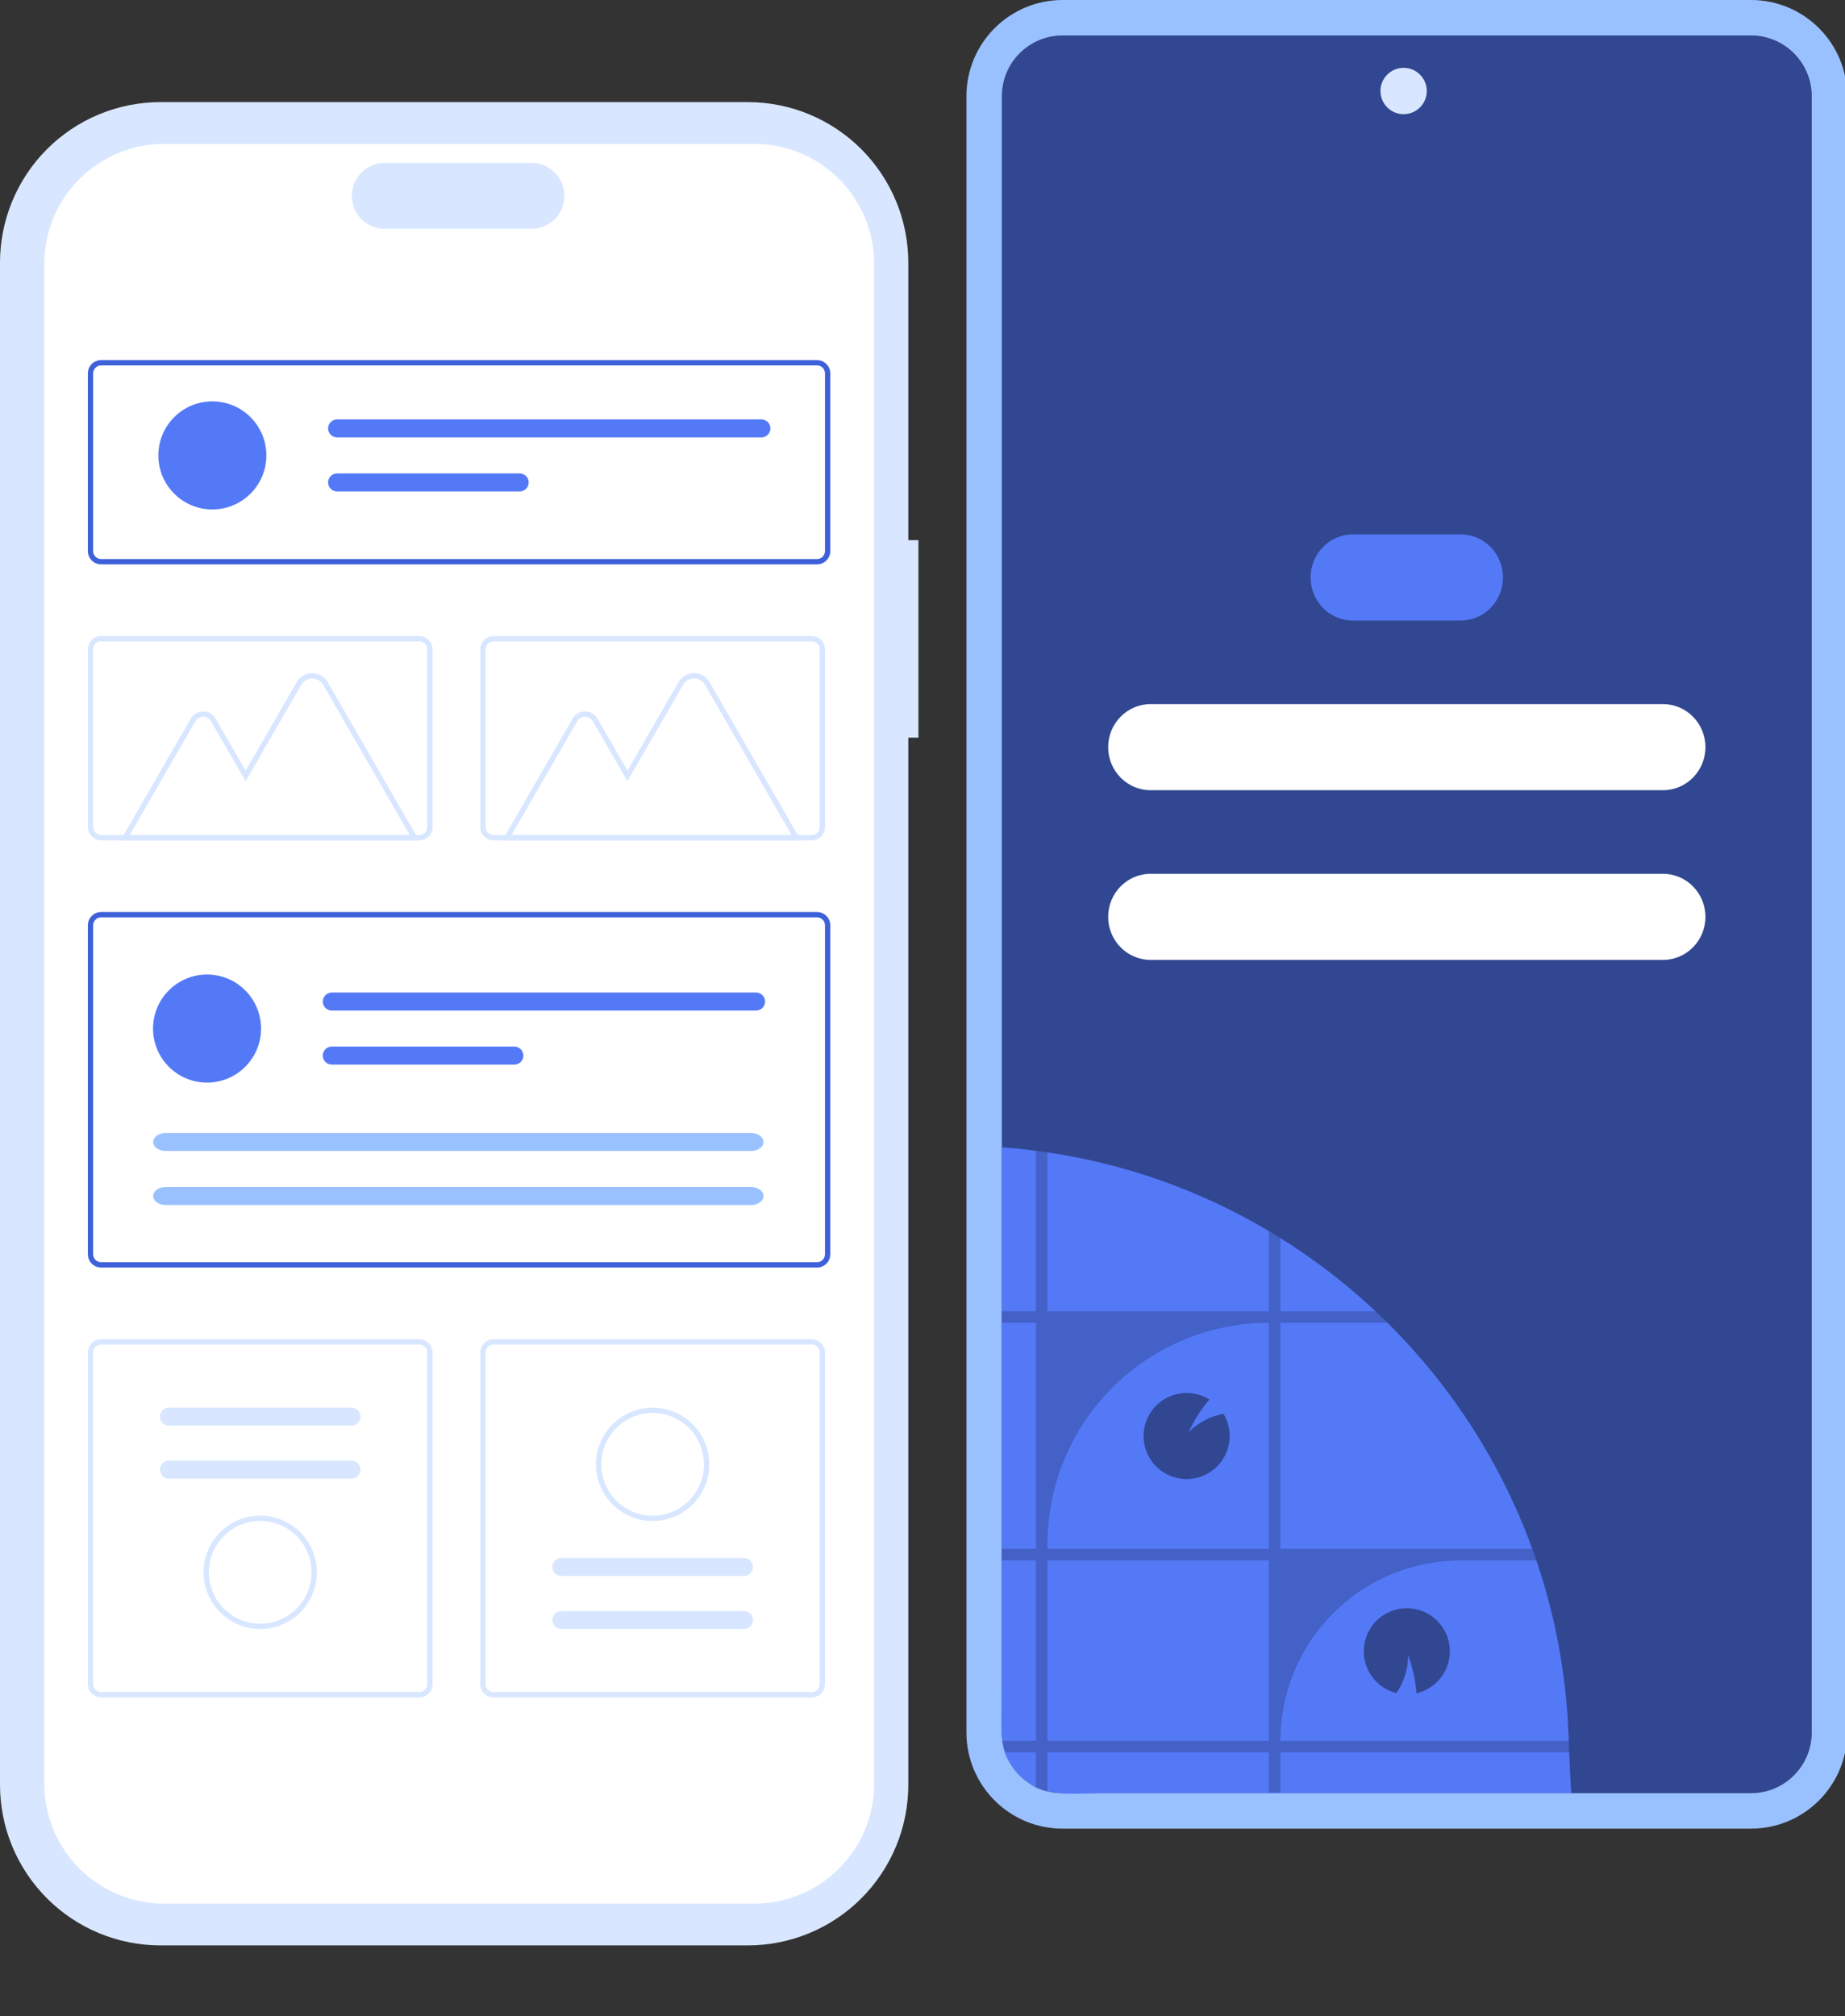 <?xml version="1.0" encoding="UTF-8"?> <svg xmlns="http://www.w3.org/2000/svg" width="357" height="390" viewBox="0 0 357 390" fill="none"><rect x="0" y="0" width="357" height="390" fill="#333333" stroke="none"/><g clip-path="url(#clip0_1404_744)"><path d="M177.711 104.491H175.753V50.819C175.753 42.58 172.482 34.679 166.659 28.854C160.836 23.028 152.939 19.755 144.704 19.755H31.049C26.971 19.755 22.934 20.559 19.167 22.12C15.4 23.681 11.977 25.969 9.094 28.853C6.211 31.738 3.924 35.162 2.363 38.931C0.803 42.7 8.36029e-06 46.739 0 50.819V345.266C-4.50168e-06 349.345 0.803 353.385 2.363 357.154C3.924 360.922 6.211 364.347 9.094 367.231C11.977 370.116 15.4 372.404 19.167 373.965C22.934 375.526 26.971 376.33 31.049 376.33H144.704C152.939 376.33 160.836 373.057 166.659 367.231C172.482 361.406 175.753 353.505 175.753 345.266V142.695H177.711L177.711 104.491Z" fill="#D8E7FF"></path><path d="M145.957 27.837H131.121C113.616 27.837 63.665 27.837 45.611 27.837H31.754C25.604 27.837 19.707 30.281 15.358 34.631C11.01 38.982 8.567 44.882 8.567 51.035V345.05C8.567 348.097 9.167 351.113 10.332 353.928C11.497 356.742 13.205 359.3 15.358 361.454C17.512 363.608 20.068 365.317 22.881 366.482C25.694 367.648 28.709 368.248 31.754 368.248H145.957C149.002 368.248 152.017 367.648 154.83 366.482C157.643 365.317 160.199 363.608 162.352 361.454C164.506 359.3 166.213 356.742 167.379 353.928C168.544 351.113 169.144 348.097 169.144 345.05V51.035C169.144 47.989 168.544 44.972 167.379 42.157C166.213 39.343 164.506 36.786 162.352 34.631C160.199 32.477 157.643 30.769 154.83 29.603C152.017 28.437 149.002 27.837 145.957 27.837Z" fill="white"></path><path d="M158.091 109.173H19.565C18.884 109.172 18.232 108.901 17.752 108.42C17.271 107.939 17 107.287 16.999 106.606V72.227C17 71.546 17.271 70.894 17.752 70.413C18.232 69.932 18.884 69.661 19.565 69.66H158.091C158.771 69.661 159.423 69.932 159.904 70.413C160.385 70.894 160.656 71.546 160.657 72.227V106.606C160.656 107.287 160.385 107.939 159.904 108.42C159.423 108.901 158.771 109.172 158.091 109.173ZM19.565 70.687C19.157 70.687 18.765 70.85 18.477 71.138C18.188 71.427 18.026 71.819 18.025 72.227V106.606C18.026 107.015 18.188 107.406 18.477 107.695C18.765 107.983 19.157 108.146 19.565 108.146H158.091C158.499 108.146 158.891 107.983 159.179 107.695C159.468 107.406 159.63 107.015 159.631 106.606V72.227C159.63 71.819 159.468 71.427 159.179 71.138C158.891 70.85 158.499 70.687 158.091 70.687H19.565Z" fill="#3E61DA"></path><path d="M158.091 245.2H19.565C18.884 245.199 18.232 244.929 17.752 244.447C17.271 243.966 17 243.314 16.999 242.633V178.996C17 178.315 17.271 177.663 17.752 177.182C18.232 176.7 18.884 176.43 19.565 176.429H158.091C158.771 176.43 159.423 176.7 159.904 177.182C160.385 177.663 160.656 178.315 160.657 178.996V242.633C160.656 243.314 160.385 243.966 159.904 244.447C159.423 244.929 158.771 245.199 158.091 245.2ZM19.565 177.456C19.157 177.456 18.765 177.618 18.477 177.907C18.188 178.196 18.026 178.587 18.025 178.996V242.633C18.026 243.042 18.188 243.433 18.477 243.722C18.765 244.011 19.157 244.173 19.565 244.173H158.091C158.499 244.173 158.891 244.011 159.179 243.722C159.468 243.433 159.63 243.042 159.631 242.633V178.996C159.63 178.587 159.468 178.196 159.179 177.907C158.891 177.618 158.499 177.456 158.091 177.456L19.565 177.456Z" fill="#3E61DA"></path><path d="M157.065 162.557H95.498C94.818 162.556 94.165 162.286 93.685 161.804C93.204 161.323 92.933 160.671 92.932 159.99V125.611C92.933 124.931 93.204 124.278 93.685 123.797C94.165 123.316 94.818 123.045 95.498 123.045H157.065C157.745 123.045 158.397 123.316 158.878 123.797C159.359 124.278 159.63 124.931 159.631 125.611V159.991C159.63 160.671 159.359 161.323 158.878 161.804C158.397 162.286 157.745 162.556 157.065 162.557ZM95.498 124.071C95.09 124.072 94.698 124.234 94.41 124.523C94.121 124.812 93.959 125.203 93.959 125.611V159.99C93.959 160.399 94.121 160.79 94.41 161.079C94.698 161.368 95.09 161.53 95.498 161.53H157.065C157.473 161.53 157.865 161.368 158.153 161.079C158.442 160.79 158.604 160.399 158.604 159.99V125.611C158.604 125.203 158.442 124.811 158.153 124.523C157.865 124.234 157.473 124.072 157.065 124.071L95.498 124.071Z" fill="#D8E7FF"></path><path d="M81.132 328.356H19.565C18.884 328.355 18.232 328.085 17.752 327.603C17.271 327.122 17 326.47 16.999 325.79V261.638C17 260.958 17.271 260.306 17.752 259.824C18.232 259.343 18.884 259.073 19.565 259.072H81.132C81.812 259.073 82.464 259.343 82.945 259.824C83.426 260.306 83.697 260.958 83.698 261.638V325.79C83.697 326.47 83.426 327.122 82.945 327.604C82.464 328.085 81.812 328.355 81.132 328.356ZM19.565 260.098C19.157 260.099 18.765 260.261 18.477 260.55C18.188 260.839 18.026 261.23 18.025 261.638V325.79C18.026 326.198 18.188 326.589 18.477 326.878C18.765 327.167 19.157 327.329 19.565 327.33H81.132C81.54 327.329 81.931 327.167 82.22 326.878C82.509 326.589 82.671 326.198 82.671 325.79V261.638C82.671 261.23 82.509 260.839 82.22 260.55C81.931 260.261 81.54 260.099 81.132 260.098H19.565Z" fill="#D8E7FF"></path><path d="M157.065 328.356H95.498C94.818 328.355 94.165 328.085 93.685 327.603C93.204 327.122 92.933 326.47 92.932 325.79V261.638C92.933 260.958 93.204 260.306 93.685 259.824C94.165 259.343 94.818 259.073 95.498 259.072H157.065C157.745 259.073 158.397 259.343 158.878 259.824C159.359 260.306 159.63 260.958 159.631 261.638V325.79C159.63 326.47 159.359 327.122 158.878 327.603C158.397 328.085 157.745 328.355 157.065 328.356ZM95.498 260.098C95.09 260.099 94.698 260.261 94.41 260.55C94.121 260.839 93.959 261.23 93.959 261.638V325.79C93.959 326.198 94.121 326.589 94.41 326.878C94.698 327.167 95.09 327.329 95.498 327.33H157.065C157.473 327.329 157.865 327.167 158.153 326.878C158.442 326.589 158.604 326.198 158.604 325.79V261.638C158.604 261.23 158.442 260.839 158.153 260.55C157.865 260.261 157.473 260.099 157.065 260.098H95.498Z" fill="#D8E7FF"></path><path d="M40.063 209.427C45.834 209.427 50.513 204.746 50.513 198.972C50.513 193.198 45.834 188.518 40.063 188.518C34.292 188.518 29.613 193.198 29.613 198.972C29.613 204.746 34.292 209.427 40.063 209.427Z" fill="#5479F7"></path><path d="M64.197 192.003C63.735 192.003 63.292 192.186 62.965 192.513C62.638 192.84 62.455 193.283 62.455 193.745C62.455 194.207 62.638 194.65 62.965 194.977C63.292 195.304 63.735 195.488 64.197 195.488H146.301C146.763 195.487 147.204 195.302 147.53 194.976C147.856 194.649 148.039 194.207 148.039 193.745C148.039 193.284 147.856 192.841 147.53 192.514C147.204 192.188 146.763 192.004 146.301 192.003H64.197Z" fill="#5479F7"></path><path d="M64.197 202.457C63.968 202.457 63.742 202.501 63.53 202.588C63.319 202.676 63.126 202.804 62.964 202.965C62.802 203.126 62.674 203.318 62.586 203.53C62.498 203.741 62.452 203.967 62.452 204.196C62.451 204.425 62.496 204.652 62.583 204.863C62.67 205.075 62.798 205.267 62.959 205.429C63.121 205.591 63.312 205.72 63.523 205.808C63.734 205.896 63.961 205.942 64.19 205.942H99.527C99.756 205.943 99.983 205.898 100.194 205.81C100.406 205.723 100.598 205.595 100.76 205.433C100.922 205.271 101.051 205.079 101.139 204.867C101.226 204.656 101.271 204.429 101.271 204.2C101.271 203.971 101.226 203.744 101.139 203.532C101.051 203.321 100.922 203.128 100.76 202.967C100.598 202.805 100.406 202.676 100.194 202.589C99.983 202.502 99.756 202.457 99.527 202.457H64.197Z" fill="#5479F7"></path><path d="M32.048 219.172C30.723 219.172 29.645 219.953 29.645 220.914C29.645 221.875 30.723 222.657 32.048 222.657H145.327C146.652 222.657 147.73 221.875 147.73 220.914C147.73 219.953 146.652 219.172 145.327 219.172H32.048Z" fill="#9AC1FF"></path><path d="M32.048 229.626C30.723 229.626 29.645 230.408 29.645 231.369C29.645 232.329 30.723 233.111 32.048 233.111H145.327C146.652 233.111 147.73 232.329 147.73 231.369C147.73 230.408 146.652 229.626 145.327 229.626H32.048Z" fill="#9AC1FF"></path><path d="M41.089 98.552C46.86 98.552 51.539 93.871 51.539 88.097C51.539 82.323 46.86 77.643 41.089 77.643C35.318 77.643 30.64 82.323 30.64 88.097C30.64 93.871 35.318 98.552 41.089 98.552Z" fill="#5479F7"></path><path d="M65.223 81.128C64.761 81.129 64.32 81.313 63.994 81.639C63.668 81.966 63.485 82.409 63.485 82.87C63.485 83.332 63.668 83.774 63.994 84.101C64.32 84.427 64.761 84.612 65.223 84.613H147.327C147.556 84.613 147.783 84.569 147.995 84.482C148.206 84.395 148.399 84.267 148.561 84.106C148.723 83.944 148.852 83.752 148.94 83.541C149.028 83.329 149.074 83.103 149.075 82.874C149.075 82.645 149.03 82.418 148.943 82.206C148.856 81.995 148.728 81.802 148.566 81.64C148.405 81.478 148.213 81.349 148.002 81.261C147.79 81.173 147.564 81.128 147.335 81.128C147.332 81.128 147.33 81.128 147.327 81.128H65.223Z" fill="#5479F7"></path><path d="M65.223 91.582C64.761 91.584 64.32 91.768 63.994 92.094C63.668 92.421 63.485 92.864 63.485 93.325C63.485 93.786 63.668 94.229 63.994 94.556C64.32 94.882 64.761 95.066 65.223 95.067H100.553C100.781 95.068 101.008 95.024 101.22 94.937C101.432 94.85 101.624 94.722 101.786 94.56C101.949 94.399 102.077 94.207 102.166 93.996C102.254 93.784 102.299 93.558 102.3 93.329C102.3 93.1 102.256 92.873 102.168 92.661C102.081 92.449 101.953 92.257 101.792 92.095C101.63 91.933 101.438 91.804 101.227 91.716C101.015 91.628 100.789 91.583 100.56 91.582C100.557 91.582 100.555 91.582 100.553 91.582H65.223Z" fill="#5479F7"></path><path d="M81.078 162.563H23.322L36.914 139.01C37.157 138.588 37.508 138.237 37.93 137.993C38.352 137.75 38.83 137.621 39.318 137.621C39.805 137.621 40.283 137.75 40.705 137.993C41.127 138.237 41.478 138.588 41.721 139.01L47.528 149.071L57.4 131.963C57.705 131.435 58.144 130.996 58.672 130.691C59.2 130.386 59.8 130.225 60.41 130.225C61.02 130.225 61.619 130.386 62.147 130.691C62.675 130.996 63.114 131.435 63.419 131.963L81.078 162.563ZM25.099 161.537H79.301L62.53 132.477C62.316 132.104 62.006 131.795 61.634 131.58C61.262 131.365 60.84 131.251 60.41 131.251C59.98 131.251 59.558 131.365 59.185 131.58C58.813 131.795 58.504 132.104 58.289 132.477L47.528 151.125L40.833 139.523C40.679 139.257 40.458 139.036 40.192 138.882C39.926 138.729 39.625 138.648 39.318 138.648C39.011 138.648 38.709 138.729 38.443 138.882C38.177 139.036 37.956 139.257 37.803 139.523L25.099 161.537Z" fill="#D8E7FF"></path><path d="M154.959 162.563H97.203L110.795 139.01C111.038 138.588 111.389 138.237 111.811 137.993C112.233 137.749 112.711 137.621 113.199 137.621C113.686 137.621 114.164 137.749 114.586 137.993C115.008 138.237 115.359 138.588 115.602 139.01L121.409 149.071L131.281 131.963C131.586 131.435 132.025 130.996 132.553 130.691C133.081 130.386 133.681 130.225 134.291 130.225C134.901 130.225 135.5 130.386 136.028 130.691C136.556 130.996 136.995 131.435 137.3 131.963L154.959 162.563ZM98.98 161.537H153.181L136.411 132.477C136.196 132.104 135.887 131.795 135.515 131.58C135.143 131.365 134.721 131.251 134.291 131.251C133.861 131.251 133.439 131.365 133.066 131.58C132.694 131.795 132.385 132.104 132.17 132.477L121.409 151.125L114.713 139.523C114.56 139.257 114.339 139.036 114.073 138.882C113.807 138.729 113.506 138.648 113.199 138.648C112.891 138.648 112.59 138.729 112.324 138.882C112.058 139.036 111.837 139.257 111.684 139.523L98.98 161.537Z" fill="#D8E7FF"></path><path d="M81.132 162.557H19.565C18.884 162.556 18.232 162.286 17.752 161.804C17.271 161.323 17 160.671 16.999 159.99V125.611C17 124.931 17.271 124.278 17.752 123.797C18.232 123.316 18.884 123.045 19.565 123.045H81.132C81.812 123.045 82.464 123.316 82.945 123.797C83.426 124.278 83.697 124.931 83.698 125.611V159.991C83.697 160.671 83.426 161.323 82.945 161.804C82.464 162.286 81.812 162.556 81.132 162.557ZM19.565 124.071C19.157 124.072 18.765 124.234 18.477 124.523C18.188 124.812 18.026 125.203 18.025 125.611V159.99C18.026 160.399 18.188 160.79 18.477 161.079C18.765 161.368 19.157 161.53 19.565 161.53H81.132C81.54 161.53 81.931 161.368 82.22 161.079C82.509 160.79 82.671 160.399 82.671 159.99V125.611C82.671 125.203 82.509 124.811 82.22 124.523C81.931 124.234 81.54 124.072 81.132 124.071L19.565 124.071Z" fill="#D8E7FF"></path><path d="M32.683 272.301C32.454 272.301 32.228 272.345 32.016 272.433C31.804 272.52 31.612 272.649 31.45 272.81C31.288 272.972 31.159 273.164 31.072 273.376C30.984 273.588 30.939 273.814 30.939 274.043C30.939 274.273 30.984 274.499 31.072 274.711C31.159 274.923 31.288 275.115 31.45 275.277C31.612 275.438 31.804 275.567 32.016 275.654C32.228 275.742 32.454 275.786 32.683 275.786H68.013C68.475 275.786 68.918 275.602 69.245 275.276C69.572 274.949 69.755 274.506 69.755 274.043C69.755 273.581 69.572 273.138 69.245 272.811C68.918 272.485 68.475 272.301 68.013 272.301H32.683Z" fill="#D8E7FF"></path><path d="M32.683 282.567C32.454 282.567 32.228 282.612 32.016 282.699C31.804 282.786 31.612 282.915 31.45 283.076C31.288 283.238 31.159 283.431 31.072 283.642C30.984 283.854 30.939 284.081 30.939 284.31C30.939 284.539 30.984 284.765 31.072 284.977C31.159 285.189 31.288 285.381 31.45 285.543C31.612 285.705 31.804 285.833 32.016 285.92C32.228 286.008 32.454 286.052 32.683 286.052H68.013C68.475 286.051 68.917 285.867 69.243 285.541C69.569 285.214 69.752 284.771 69.752 284.31C69.752 283.848 69.569 283.405 69.243 283.079C68.917 282.752 68.475 282.568 68.013 282.567H32.683Z" fill="#D8E7FF"></path><path d="M50.349 315.127C48.181 315.127 46.061 314.484 44.258 313.279C42.455 312.074 41.05 310.361 40.221 308.356C39.391 306.352 39.174 304.147 39.597 302.019C40.02 299.892 41.064 297.938 42.597 296.404C44.13 294.87 46.083 293.825 48.21 293.402C50.337 292.979 52.541 293.196 54.544 294.026C56.547 294.856 58.259 296.262 59.464 298.066C60.668 299.869 61.311 301.99 61.311 304.159C61.308 307.067 60.152 309.855 58.097 311.911C56.042 313.967 53.255 315.124 50.349 315.127ZM50.349 294.218C48.383 294.218 46.462 294.801 44.828 295.893C43.194 296.986 41.921 298.538 41.169 300.355C40.416 302.171 40.22 304.17 40.603 306.099C40.986 308.027 41.933 309.798 43.322 311.189C44.712 312.579 46.483 313.526 48.41 313.91C50.338 314.293 52.336 314.096 54.151 313.344C55.967 312.591 57.519 311.317 58.611 309.682C59.703 308.047 60.285 306.125 60.285 304.159C60.282 301.524 59.234 298.997 57.371 297.133C55.509 295.269 52.983 294.221 50.349 294.218Z" fill="#D8E7FF"></path><path d="M143.946 315.127C144.175 315.127 144.402 315.083 144.614 314.995C144.825 314.908 145.018 314.78 145.18 314.618C145.342 314.456 145.47 314.264 145.558 314.052C145.646 313.84 145.691 313.614 145.691 313.385C145.691 313.156 145.646 312.929 145.558 312.717C145.47 312.505 145.342 312.313 145.18 312.151C145.018 311.99 144.825 311.861 144.614 311.774C144.402 311.687 144.175 311.642 143.946 311.642H108.617C108.155 311.642 107.712 311.826 107.385 312.152C107.058 312.479 106.875 312.922 106.875 313.385C106.875 313.847 107.058 314.29 107.385 314.617C107.712 314.943 108.155 315.127 108.617 315.127H143.946Z" fill="#D8E7FF"></path><path d="M143.946 304.861C144.175 304.861 144.402 304.816 144.614 304.729C144.825 304.642 145.018 304.513 145.18 304.352C145.342 304.19 145.47 303.998 145.558 303.786C145.646 303.574 145.691 303.348 145.691 303.118C145.691 302.889 145.646 302.663 145.558 302.451C145.47 302.239 145.342 302.047 145.18 301.885C145.018 301.723 144.825 301.595 144.614 301.508C144.402 301.42 144.175 301.376 143.946 301.376H108.617C108.155 301.376 107.712 301.56 107.385 301.886C107.058 302.213 106.875 302.656 106.875 303.118C106.875 303.581 107.058 304.024 107.385 304.351C107.712 304.677 108.155 304.861 108.617 304.861H143.946Z" fill="#D8E7FF"></path><path d="M126.282 272.301C128.45 272.301 130.569 272.944 132.372 274.149C134.175 275.355 135.58 277.068 136.41 279.072C137.24 281.076 137.457 283.281 137.034 285.409C136.611 287.536 135.567 289.491 134.034 291.025C132.5 292.558 130.547 293.603 128.421 294.026C126.294 294.45 124.09 294.232 122.087 293.402C120.083 292.572 118.371 291.166 117.167 289.363C115.962 287.559 115.319 285.438 115.319 283.269C115.322 280.361 116.478 277.573 118.534 275.517C120.589 273.461 123.375 272.304 126.282 272.301ZM126.282 293.21C128.247 293.21 130.168 292.627 131.802 291.535C133.436 290.443 134.71 288.89 135.462 287.073C136.214 285.257 136.411 283.258 136.027 281.33C135.644 279.401 134.698 277.63 133.308 276.239C131.918 274.849 130.148 273.902 128.22 273.519C126.293 273.135 124.295 273.332 122.479 274.084C120.664 274.837 119.112 276.111 118.02 277.746C116.928 279.381 116.345 281.303 116.345 283.269C116.348 285.905 117.396 288.432 119.259 290.295C121.122 292.159 123.647 293.207 126.282 293.21Z" fill="#D8E7FF"></path><path d="M68.073 37.883C68.073 34.366 70.923 31.514 74.439 31.514H102.842C106.358 31.514 109.209 34.366 109.209 37.883V37.883C109.209 41.401 106.358 44.253 102.842 44.253H74.439C70.923 44.253 68.073 41.401 68.073 37.883V37.883Z" fill="#D8E7FF"></path><path d="M193.856 18.618C193.856 12.124 199.118 6.859 205.609 6.859H338.811C345.302 6.859 350.564 12.124 350.564 18.618V335.126C350.564 341.62 345.302 346.885 338.811 346.885H205.609C199.118 346.885 193.856 341.62 193.856 335.126V18.618Z" fill="#314791"></path><path fill-rule="evenodd" clip-rule="evenodd" d="M205.609 0H338.811C349.088 0 357.42 8.336 357.42 18.618V335.126C357.42 345.408 349.088 353.744 338.811 353.744H205.609C195.332 353.744 187 345.408 187 335.126V18.618C187 8.336 195.332 0 205.609 0ZM205.609 6.859C199.118 6.859 193.856 12.124 193.856 18.618V335.126C193.856 341.62 199.118 346.884 205.609 346.884H338.811C345.302 346.884 350.564 341.62 350.564 335.126V18.618C350.564 12.124 345.302 6.859 338.811 6.859H205.609Z" fill="#9AC1FF"></path><path d="M267.116 17.607C267.116 15.131 269.122 13.124 271.596 13.124V13.124C274.071 13.124 276.077 15.131 276.077 17.607V17.607C276.077 20.082 274.071 22.089 271.596 22.089V22.089C269.122 22.089 267.116 20.082 267.116 17.607V17.607Z" fill="#D8E7FF"></path><path d="M282.658 103.379H261.762C257.255 103.379 253.601 107.108 253.601 111.709C253.601 116.309 257.255 120.038 261.762 120.038H282.658C287.165 120.038 290.819 116.309 290.819 111.709C290.819 107.108 287.165 103.379 282.658 103.379Z" fill="#5479F7"></path><path d="M321.776 136.206H222.644C218.104 136.206 214.424 139.935 214.424 144.535V144.535C214.424 149.135 218.104 152.864 222.644 152.864H321.776C326.316 152.864 329.996 149.135 329.996 144.535C329.996 139.935 326.316 136.206 321.776 136.206Z" fill="white"></path><path d="M321.776 169.033H222.644C218.104 169.033 214.424 172.762 214.424 177.362V177.362C214.424 181.962 218.104 185.691 222.644 185.691H321.776C326.316 185.691 329.996 181.962 329.996 177.362C329.996 172.762 326.316 169.033 321.776 169.033Z" fill="white"></path><path d="M303.331 332.304C303.638 337.085 303.551 339.535 304.041 346.884C294.981 346.884 279.83 346.884 270.986 346.884C262.141 346.884 212.955 346.884 212.955 346.884C208.342 346.888 202.229 347.713 198.753 344.68C196.794 343.21 195.933 342.026 194.835 340.025C193.302 337.217 193.852 330.8 193.856 327.6V221.947C196.069 222.104 198.267 222.325 200.447 222.609C201.192 222.702 201.931 222.805 202.671 222.917C217.808 225.153 232.364 230.324 245.52 238.14C246.265 238.581 247.009 239.032 247.744 239.497C254.33 243.602 260.498 248.345 266.157 253.657C266.936 254.387 267.704 255.13 268.463 255.886C280.929 268.212 290.504 283.152 296.499 299.629C296.769 300.369 297.03 301.113 297.283 301.863C300.631 311.699 302.665 321.934 303.331 332.304Z" fill="#5479F7"></path><path opacity="0.2" d="M247.744 336.757C247.744 332.174 248.646 327.636 250.399 323.403C252.152 319.169 254.722 315.322 257.961 312.082C261.2 308.841 265.046 306.271 269.278 304.518C273.51 302.764 278.045 301.862 282.626 301.863H297.283C297.028 301.113 296.767 300.369 296.5 299.629H247.744V255.886H268.464C267.705 255.131 266.936 254.388 266.157 253.657H247.744V239.497C247.009 239.032 246.265 238.581 245.521 238.14V253.657H202.671V222.917C201.931 222.805 201.192 222.702 200.447 222.609V253.657H193.856V255.886H200.447V299.629H193.856V301.863H200.447V336.757H193.856C194.28 337.53 194.066 338.273 194.591 338.982H200.447V345.75C201.446 346.149 201.691 346.394 202.671 346.533V338.981H245.521V346.747H247.744V338.981H303.629C303.629 338.594 303.551 337.575 303.551 336.757H247.744ZM245.521 336.757H202.671V301.863H245.521V336.757ZM245.521 299.629H202.671V298.762C202.671 287.391 207.185 276.486 215.221 268.445C223.256 260.405 234.156 255.887 245.521 255.886V299.629Z" fill="black"></path><path d="M237.935 277.792C237.935 279.638 237.323 281.433 236.193 282.893C235.064 284.353 233.482 285.397 231.695 285.86C229.908 286.323 228.019 286.179 226.323 285.45C224.627 284.722 223.221 283.451 222.325 281.836C221.43 280.221 221.096 278.355 221.376 276.53C221.656 274.705 222.534 273.025 223.873 271.753C225.211 270.481 226.933 269.691 228.769 269.505C230.606 269.319 232.452 269.749 234.017 270.727C232.389 272.632 231.038 274.758 230.006 277.042C231.841 275.206 234.189 273.967 236.74 273.49C237.525 274.787 237.938 276.275 237.935 277.792Z" fill="#314791"></path><path d="M266.327 325.327C265.022 324.022 264.187 322.32 263.954 320.488C263.72 318.656 264.101 316.799 265.038 315.208C265.974 313.617 267.412 312.382 269.126 311.697C270.84 311.012 272.732 310.916 274.507 311.424C276.281 311.933 277.836 313.016 278.928 314.505C280.02 315.994 280.587 317.803 280.539 319.649C280.491 321.495 279.832 323.272 278.665 324.703C277.498 326.133 275.889 327.135 274.091 327.551C273.896 325.052 273.348 322.593 272.464 320.248C272.464 322.845 271.679 325.381 270.213 327.524C268.741 327.162 267.397 326.402 266.327 325.327Z" fill="#314791"></path></g><defs><clipPath id="clip0_1404_744"><rect width="357" height="390" fill="white"></rect></clipPath></defs></svg> 